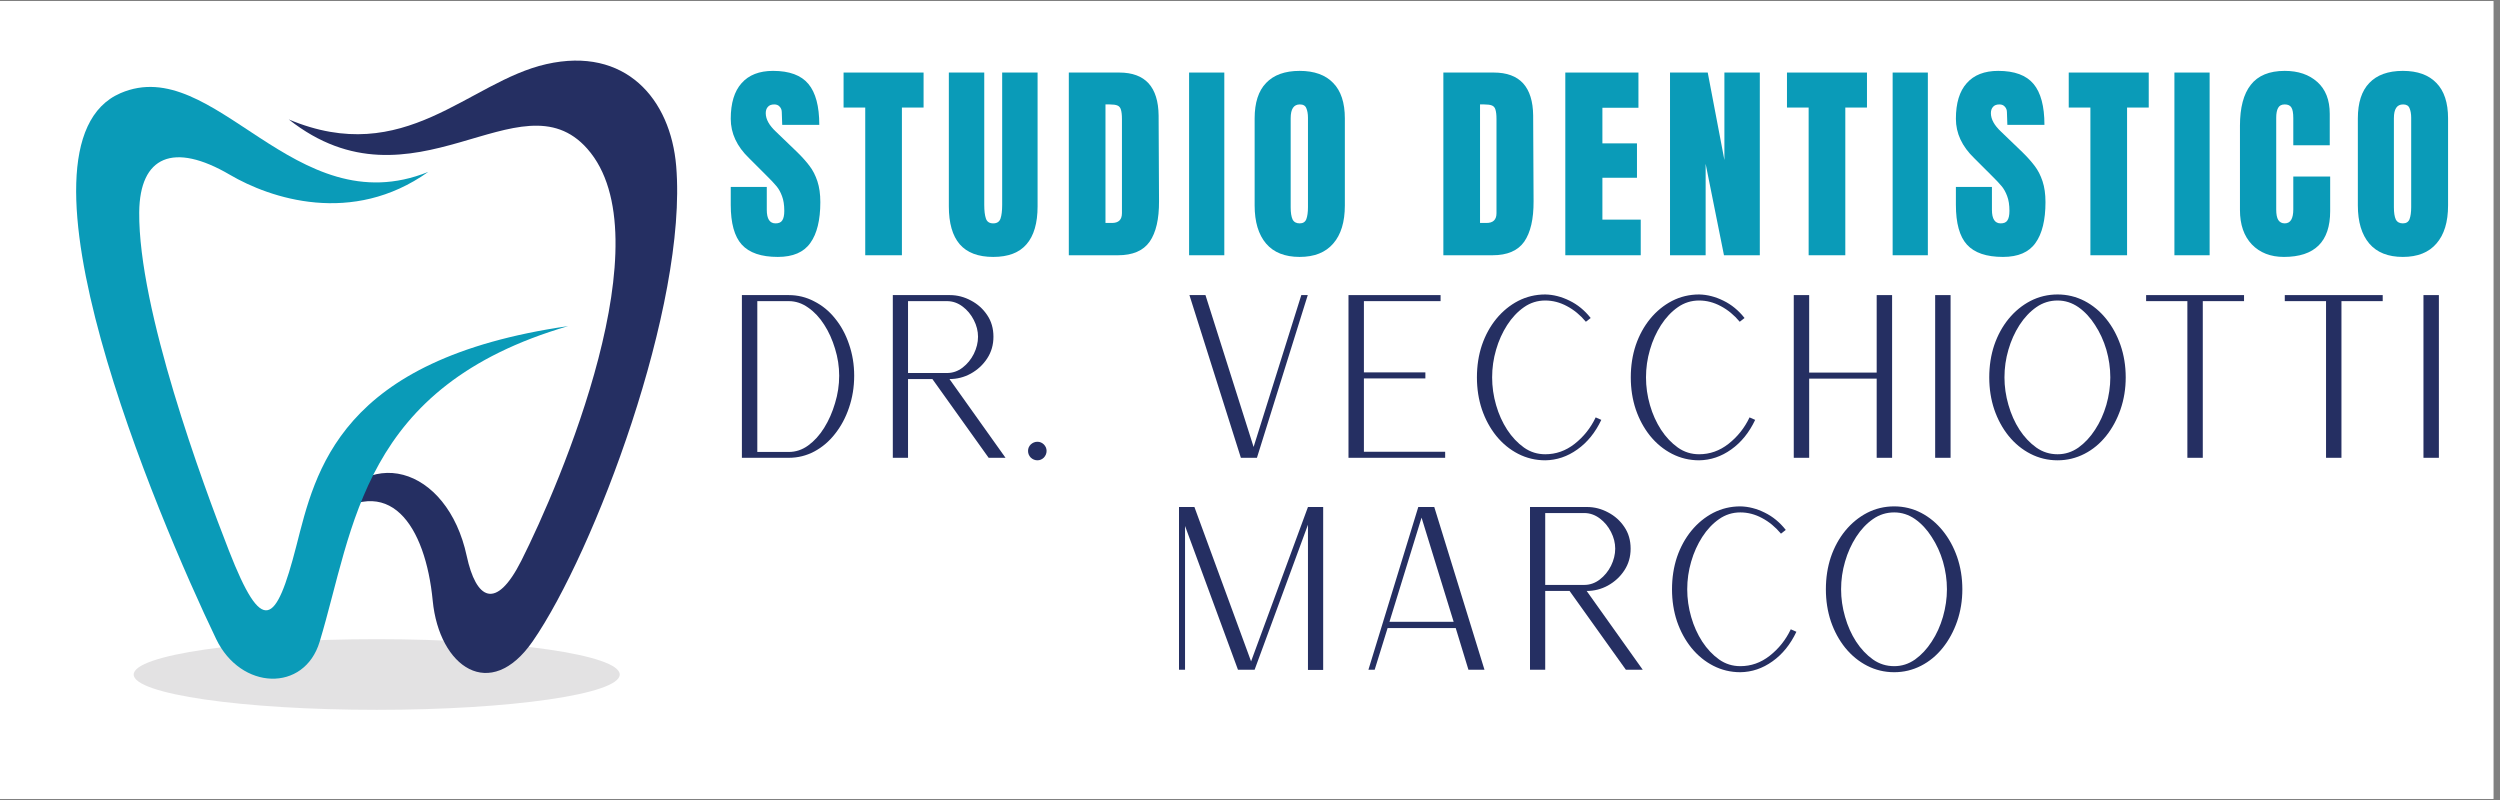 <svg xmlns="http://www.w3.org/2000/svg" xmlns:xlink="http://www.w3.org/1999/xlink" width="250" zoomAndPan="magnify" viewBox="0 0 187.5 60" height="80" preserveAspectRatio="xMidYMid meet" version="1.0"><rect x="0" y="0" width="187.5" height="60" fill="#808080" stroke="none"/><defs><g/><clipPath id="091e4a5317"><path d="M 0 0.078 L 187 0.078 L 187 59.918 L 0 59.918 Z M 0 0.078 " clip-rule="nonzero"/></clipPath><clipPath id="452b0a2792"><path d="M 5 4 L 51 4 L 51 53.582 L 5 53.582 Z M 5 4 " clip-rule="nonzero"/></clipPath><clipPath id="c083291503"><path d="M 5 43 L 42 43 L 42 49.457 L 5 49.457 Z M 5 43 " clip-rule="nonzero"/></clipPath><clipPath id="ef2423b719"><path d="M 16 0.387 L 45.984 0.387 L 45.984 47 L 16 47 Z M 16 0.387 " clip-rule="nonzero"/></clipPath><clipPath id="cf2e697e2a"><path d="M 0.504 2 L 38 2 L 38 47 L 0.504 47 Z M 0.504 2 " clip-rule="nonzero"/></clipPath><clipPath id="8e6f45385e"><rect x="0" width="46" y="0" height="50"/></clipPath><clipPath id="ef0ee831a8"><path d="M 0.336 4 L 8 4 L 8 19 L 0.336 19 Z M 0.336 4 " clip-rule="nonzero"/></clipPath><clipPath id="e10fa5e5aa"><rect x="0" width="132" y="0" height="24"/></clipPath><clipPath id="dc91644713"><rect x="0" width="133" y="0" height="21"/></clipPath><clipPath id="ff46e30715"><rect x="0" width="64" y="0" height="22"/></clipPath></defs><g clip-path="url(#091e4a5317)"><path fill="#ffffff" d="M 0 0.078 L 187 0.078 L 187 59.922 L 0 59.922 Z M 0 0.078 " fill-opacity="1" fill-rule="nonzero"/><path fill="#ffffff" d="M 0 0.078 L 187 0.078 L 187 59.922 L 0 59.922 Z M 0 0.078 " fill-opacity="1" fill-rule="nonzero"/></g><g clip-path="url(#452b0a2792)"><g transform="matrix(1, 0, 0, 1, 5, 4)"><g clip-path="url(#8e6f45385e)"><g clip-path="url(#c083291503)"><path fill="#e3e2e3" d="M 23.254 43.938 C 13.188 43.938 5.027 45.125 5.027 46.59 C 5.027 48.055 13.188 49.238 23.254 49.238 C 33.316 49.238 41.48 48.055 41.48 46.59 C 41.48 45.125 33.316 43.938 23.254 43.938 Z M 23.254 43.938 " fill-opacity="1" fill-rule="evenodd"/></g><g clip-path="url(#ef2423b719)"><path fill="#252f62" d="M 16.656 4.957 C 25.375 8.625 30.113 2.137 35.977 0.809 C 41.906 -0.531 45.297 3.418 45.715 8.465 C 46.578 18.875 39.555 37.434 34.961 44.086 C 31.77 48.703 27.938 46.039 27.453 41.047 C 26.914 35.477 24.219 31.188 19.27 35.094 C 22.332 29.07 28.559 30.969 30.004 37.699 C 30.703 40.941 32.184 41.848 34.098 38.055 C 37.043 32.211 44.918 13.781 39.043 7.152 C 34 1.457 26.004 12.328 16.656 4.957 Z M 16.656 4.957 " fill-opacity="1" fill-rule="evenodd"/></g><g clip-path="url(#cf2e697e2a)"><path fill="#0a9bb8" d="M 27.121 8.891 C 17.066 12.949 11.094 -0.062 4.035 2.988 C -5 6.895 6.766 34.664 11.211 43.926 C 13.062 47.777 17.82 47.938 18.973 44.133 C 21.574 35.543 22.074 24.996 37.613 20.457 C 20.418 22.941 18.668 31.328 17.227 36.941 C 15.688 42.938 14.668 43.684 12.176 37.316 C 10.18 32.215 5.379 19.188 5.441 11.922 C 5.48 7.715 8.004 6.625 12.25 9.113 C 15.254 10.875 21.41 12.957 27.121 8.891 Z M 27.121 8.891 " fill-opacity="1" fill-rule="evenodd"/></g></g></g></g><g transform="matrix(1, 0, 0, 1, 54, 1)"><g clip-path="url(#e10fa5e5aa)"><g clip-path="url(#ef0ee831a8)"><g fill="#0a9bb8" fill-opacity="1"><g transform="translate(0.478, 18.144)"><g><path d="M 3.859 0.125 C 2.617 0.125 1.719 -0.18 1.156 -0.797 C 0.602 -1.41 0.328 -2.406 0.328 -3.781 L 0.328 -5.125 L 3.031 -5.125 L 3.031 -3.406 C 3.031 -2.727 3.25 -2.391 3.688 -2.391 C 3.926 -2.391 4.094 -2.461 4.188 -2.609 C 4.289 -2.754 4.344 -2.992 4.344 -3.328 C 4.344 -3.773 4.285 -4.145 4.172 -4.438 C 4.066 -4.727 3.93 -4.973 3.766 -5.172 C 3.609 -5.367 3.316 -5.676 2.891 -6.094 L 1.703 -7.281 C 0.785 -8.164 0.328 -9.148 0.328 -10.234 C 0.328 -11.41 0.598 -12.301 1.141 -12.906 C 1.68 -13.52 2.469 -13.828 3.5 -13.828 C 4.727 -13.828 5.613 -13.5 6.156 -12.844 C 6.695 -12.195 6.969 -11.176 6.969 -9.781 L 4.188 -9.781 L 4.156 -10.719 C 4.156 -10.895 4.102 -11.035 4 -11.141 C 3.906 -11.254 3.77 -11.312 3.594 -11.312 C 3.375 -11.312 3.211 -11.25 3.109 -11.125 C 3.004 -11.008 2.953 -10.852 2.953 -10.656 C 2.953 -10.207 3.207 -9.742 3.719 -9.266 L 5.312 -7.734 C 5.688 -7.367 5.992 -7.023 6.234 -6.703 C 6.484 -6.379 6.68 -5.992 6.828 -5.547 C 6.973 -5.109 7.047 -4.586 7.047 -3.984 C 7.047 -2.641 6.797 -1.617 6.297 -0.922 C 5.805 -0.223 4.992 0.125 3.859 0.125 Z M 3.859 0.125 "/></g></g></g></g><g fill="#0a9bb8" fill-opacity="1"><g transform="translate(9.112, 18.144)"><g><path d="M 1.781 0 L 1.781 -11.078 L 0.156 -11.078 L 0.156 -13.703 L 6.156 -13.703 L 6.156 -11.078 L 4.531 -11.078 L 4.531 0 Z M 1.781 0 "/></g></g></g><g fill="#0a9bb8" fill-opacity="1"><g transform="translate(16.71, 18.144)"><g><path d="M 3.781 0.125 C 2.656 0.125 1.816 -0.191 1.266 -0.828 C 0.723 -1.461 0.453 -2.41 0.453 -3.672 L 0.453 -13.703 L 3.109 -13.703 L 3.109 -3.781 C 3.109 -3.344 3.148 -3 3.234 -2.75 C 3.316 -2.508 3.5 -2.391 3.781 -2.391 C 4.062 -2.391 4.242 -2.508 4.328 -2.75 C 4.41 -2.988 4.453 -3.332 4.453 -3.781 L 4.453 -13.703 L 7.109 -13.703 L 7.109 -3.672 C 7.109 -2.41 6.832 -1.461 6.281 -0.828 C 5.738 -0.191 4.906 0.125 3.781 0.125 Z M 3.781 0.125 "/></g></g></g><g fill="#0a9bb8" fill-opacity="1"><g transform="translate(25.552, 18.144)"><g><path d="M 0.609 -13.703 L 4.391 -13.703 C 5.367 -13.703 6.102 -13.43 6.594 -12.891 C 7.082 -12.348 7.332 -11.547 7.344 -10.484 L 7.375 -4.062 C 7.383 -2.719 7.148 -1.703 6.672 -1.016 C 6.191 -0.336 5.398 0 4.297 0 L 0.609 0 Z M 3.844 -2.422 C 4.344 -2.422 4.594 -2.664 4.594 -3.156 L 4.594 -10.219 C 4.594 -10.531 4.566 -10.766 4.516 -10.922 C 4.473 -11.078 4.383 -11.18 4.25 -11.234 C 4.125 -11.285 3.93 -11.312 3.672 -11.312 L 3.359 -11.312 L 3.359 -2.422 Z M 3.844 -2.422 "/></g></g></g><g fill="#0a9bb8" fill-opacity="1"><g transform="translate(34.698, 18.144)"><g><path d="M 0.484 0 L 0.484 -13.703 L 3.125 -13.703 L 3.125 0 Z M 0.484 0 "/></g></g></g><g fill="#0a9bb8" fill-opacity="1"><g transform="translate(39.598, 18.144)"><g><path d="M 3.875 0.125 C 2.77 0.125 1.93 -0.207 1.359 -0.875 C 0.785 -1.551 0.5 -2.504 0.5 -3.734 L 0.5 -10.266 C 0.5 -11.441 0.785 -12.328 1.359 -12.922 C 1.93 -13.523 2.77 -13.828 3.875 -13.828 C 4.977 -13.828 5.816 -13.523 6.391 -12.922 C 6.973 -12.328 7.266 -11.441 7.266 -10.266 L 7.266 -3.734 C 7.266 -2.492 6.973 -1.539 6.391 -0.875 C 5.816 -0.207 4.977 0.125 3.875 0.125 Z M 3.875 -2.391 C 4.125 -2.391 4.289 -2.492 4.375 -2.703 C 4.457 -2.922 4.5 -3.223 4.5 -3.609 L 4.5 -10.312 C 4.5 -10.602 4.457 -10.844 4.375 -11.031 C 4.301 -11.219 4.141 -11.312 3.891 -11.312 C 3.43 -11.312 3.203 -10.969 3.203 -10.281 L 3.203 -3.594 C 3.203 -3.195 3.25 -2.895 3.344 -2.688 C 3.445 -2.488 3.625 -2.391 3.875 -2.391 Z M 3.875 -2.391 "/></g></g></g><g fill="#0a9bb8" fill-opacity="1"><g transform="translate(48.631, 18.144)"><g/></g></g><g fill="#0a9bb8" fill-opacity="1"><g transform="translate(53.643, 18.144)"><g><path d="M 0.609 -13.703 L 4.391 -13.703 C 5.367 -13.703 6.102 -13.43 6.594 -12.891 C 7.082 -12.348 7.332 -11.547 7.344 -10.484 L 7.375 -4.062 C 7.383 -2.719 7.148 -1.703 6.672 -1.016 C 6.191 -0.336 5.398 0 4.297 0 L 0.609 0 Z M 3.844 -2.422 C 4.344 -2.422 4.594 -2.664 4.594 -3.156 L 4.594 -10.219 C 4.594 -10.531 4.566 -10.766 4.516 -10.922 C 4.473 -11.078 4.383 -11.18 4.25 -11.234 C 4.125 -11.285 3.93 -11.312 3.672 -11.312 L 3.359 -11.312 L 3.359 -2.422 Z M 3.844 -2.422 "/></g></g></g><g fill="#0a9bb8" fill-opacity="1"><g transform="translate(62.789, 18.144)"><g><path d="M 0.609 0 L 0.609 -13.703 L 6.094 -13.703 L 6.094 -11.062 L 3.391 -11.062 L 3.391 -8.391 L 5.984 -8.391 L 5.984 -5.812 L 3.391 -5.812 L 3.391 -2.672 L 6.266 -2.672 L 6.266 0 Z M 0.609 0 "/></g></g></g><g fill="#0a9bb8" fill-opacity="1"><g transform="translate(70.642, 18.144)"><g><path d="M 0.609 0 L 0.609 -13.703 L 3.438 -13.703 L 4.688 -7.141 L 4.688 -13.703 L 7.344 -13.703 L 7.344 0 L 4.656 0 L 3.281 -6.859 L 3.281 0 Z M 0.609 0 "/></g></g></g><g fill="#0a9bb8" fill-opacity="1"><g transform="translate(79.867, 18.144)"><g><path d="M 1.781 0 L 1.781 -11.078 L 0.156 -11.078 L 0.156 -13.703 L 6.156 -13.703 L 6.156 -11.078 L 4.531 -11.078 L 4.531 0 Z M 1.781 0 "/></g></g></g><g fill="#0a9bb8" fill-opacity="1"><g transform="translate(87.464, 18.144)"><g><path d="M 0.484 0 L 0.484 -13.703 L 3.125 -13.703 L 3.125 0 Z M 0.484 0 "/></g></g></g><g fill="#0a9bb8" fill-opacity="1"><g transform="translate(92.364, 18.144)"><g><path d="M 3.859 0.125 C 2.617 0.125 1.719 -0.18 1.156 -0.797 C 0.602 -1.41 0.328 -2.406 0.328 -3.781 L 0.328 -5.125 L 3.031 -5.125 L 3.031 -3.406 C 3.031 -2.727 3.25 -2.391 3.688 -2.391 C 3.926 -2.391 4.094 -2.461 4.188 -2.609 C 4.289 -2.754 4.344 -2.992 4.344 -3.328 C 4.344 -3.773 4.285 -4.145 4.172 -4.438 C 4.066 -4.727 3.93 -4.973 3.766 -5.172 C 3.609 -5.367 3.316 -5.676 2.891 -6.094 L 1.703 -7.281 C 0.785 -8.164 0.328 -9.148 0.328 -10.234 C 0.328 -11.41 0.598 -12.301 1.141 -12.906 C 1.68 -13.52 2.469 -13.828 3.5 -13.828 C 4.727 -13.828 5.613 -13.5 6.156 -12.844 C 6.695 -12.195 6.969 -11.176 6.969 -9.781 L 4.188 -9.781 L 4.156 -10.719 C 4.156 -10.895 4.102 -11.035 4 -11.141 C 3.906 -11.254 3.77 -11.312 3.594 -11.312 C 3.375 -11.312 3.211 -11.25 3.109 -11.125 C 3.004 -11.008 2.953 -10.852 2.953 -10.656 C 2.953 -10.207 3.207 -9.742 3.719 -9.266 L 5.312 -7.734 C 5.688 -7.367 5.992 -7.023 6.234 -6.703 C 6.484 -6.379 6.68 -5.992 6.828 -5.547 C 6.973 -5.109 7.047 -4.586 7.047 -3.984 C 7.047 -2.641 6.797 -1.617 6.297 -0.922 C 5.805 -0.223 4.992 0.125 3.859 0.125 Z M 3.859 0.125 "/></g></g></g><g fill="#0a9bb8" fill-opacity="1"><g transform="translate(100.999, 18.144)"><g><path d="M 1.781 0 L 1.781 -11.078 L 0.156 -11.078 L 0.156 -13.703 L 6.156 -13.703 L 6.156 -11.078 L 4.531 -11.078 L 4.531 0 Z M 1.781 0 "/></g></g></g><g fill="#0a9bb8" fill-opacity="1"><g transform="translate(108.597, 18.144)"><g><path d="M 0.484 0 L 0.484 -13.703 L 3.125 -13.703 L 3.125 0 Z M 0.484 0 "/></g></g></g><g fill="#0a9bb8" fill-opacity="1"><g transform="translate(113.497, 18.144)"><g><path d="M 3.797 0.125 C 2.797 0.125 1.992 -0.188 1.391 -0.812 C 0.797 -1.438 0.5 -2.297 0.5 -3.391 L 0.5 -9.719 C 0.5 -11.07 0.77 -12.094 1.312 -12.781 C 1.852 -13.477 2.703 -13.828 3.859 -13.828 C 4.867 -13.828 5.68 -13.551 6.297 -13 C 6.922 -12.445 7.234 -11.648 7.234 -10.609 L 7.234 -8.25 L 4.5 -8.25 L 4.5 -10.281 C 4.5 -10.664 4.453 -10.93 4.359 -11.078 C 4.266 -11.234 4.098 -11.312 3.859 -11.312 C 3.617 -11.312 3.453 -11.223 3.359 -11.047 C 3.266 -10.879 3.219 -10.633 3.219 -10.312 L 3.219 -3.438 C 3.219 -3.07 3.27 -2.805 3.375 -2.641 C 3.488 -2.473 3.648 -2.391 3.859 -2.391 C 4.285 -2.391 4.5 -2.738 4.5 -3.438 L 4.5 -5.906 L 7.266 -5.906 L 7.266 -3.312 C 7.266 -1.02 6.109 0.125 3.797 0.125 Z M 3.797 0.125 "/></g></g></g><g fill="#0a9bb8" fill-opacity="1"><g transform="translate(122.339, 18.144)"><g><path d="M 3.875 0.125 C 2.77 0.125 1.93 -0.207 1.359 -0.875 C 0.785 -1.551 0.5 -2.504 0.5 -3.734 L 0.5 -10.266 C 0.5 -11.441 0.785 -12.328 1.359 -12.922 C 1.93 -13.523 2.77 -13.828 3.875 -13.828 C 4.977 -13.828 5.816 -13.523 6.391 -12.922 C 6.973 -12.328 7.266 -11.441 7.266 -10.266 L 7.266 -3.734 C 7.266 -2.492 6.973 -1.539 6.391 -0.875 C 5.816 -0.207 4.977 0.125 3.875 0.125 Z M 3.875 -2.391 C 4.125 -2.391 4.289 -2.492 4.375 -2.703 C 4.457 -2.922 4.5 -3.223 4.5 -3.609 L 4.5 -10.312 C 4.5 -10.602 4.457 -10.844 4.375 -11.031 C 4.301 -11.219 4.141 -11.312 3.891 -11.312 C 3.43 -11.312 3.203 -10.969 3.203 -10.281 L 3.203 -3.594 C 3.203 -3.195 3.25 -2.895 3.344 -2.688 C 3.445 -2.488 3.625 -2.391 3.875 -2.391 Z M 3.875 -2.391 "/></g></g></g></g></g><g transform="matrix(1, 0, 0, 1, 53, 18)"><g clip-path="url(#dc91644713)"><g fill="#252f62" fill-opacity="1"><g transform="translate(0.939, 16.335)"><g><path d="M 1.703 0 L 1.703 -12.203 L 5.219 -12.203 C 5.895 -12.203 6.531 -12.047 7.125 -11.734 C 7.727 -11.43 8.25 -11.004 8.688 -10.453 C 9.133 -9.91 9.484 -9.27 9.734 -8.531 C 9.992 -7.789 10.125 -7 10.125 -6.156 C 10.125 -5.301 9.992 -4.5 9.734 -3.75 C 9.484 -3.008 9.133 -2.359 8.688 -1.797 C 8.25 -1.234 7.727 -0.789 7.125 -0.469 C 6.531 -0.156 5.895 0 5.219 0 Z M 2.859 -0.438 L 5.219 -0.438 C 5.738 -0.438 6.223 -0.598 6.672 -0.922 C 7.129 -1.254 7.531 -1.695 7.875 -2.25 C 8.219 -2.801 8.488 -3.414 8.688 -4.094 C 8.895 -4.77 9 -5.457 9 -6.156 C 9 -6.844 8.895 -7.52 8.688 -8.188 C 8.488 -8.852 8.219 -9.453 7.875 -9.984 C 7.531 -10.523 7.129 -10.953 6.672 -11.266 C 6.223 -11.586 5.738 -11.75 5.219 -11.75 L 2.859 -11.75 Z M 2.859 -0.438 "/></g></g></g><g fill="#252f62" fill-opacity="1"><g transform="translate(12.258, 16.335)"><g><path d="M 1.703 0 L 1.703 -12.203 L 5.984 -12.203 C 6.535 -12.203 7.062 -12.066 7.562 -11.797 C 8.062 -11.535 8.469 -11.172 8.781 -10.703 C 9.094 -10.242 9.25 -9.703 9.25 -9.078 C 9.25 -8.473 9.094 -7.93 8.781 -7.453 C 8.469 -6.973 8.055 -6.594 7.547 -6.312 C 7.047 -6.039 6.516 -5.906 5.953 -5.906 L 10.156 0 L 8.891 0 L 4.672 -5.906 L 2.844 -5.906 L 2.844 0 Z M 2.844 -6.359 L 5.766 -6.359 C 6.191 -6.359 6.582 -6.492 6.938 -6.766 C 7.289 -7.035 7.57 -7.379 7.781 -7.797 C 7.988 -8.223 8.094 -8.648 8.094 -9.078 C 8.094 -9.504 7.988 -9.922 7.781 -10.328 C 7.57 -10.742 7.289 -11.082 6.938 -11.344 C 6.582 -11.613 6.191 -11.75 5.766 -11.75 L 2.844 -11.75 Z M 2.844 -6.359 "/></g></g></g><g fill="#252f62" fill-opacity="1"><g transform="translate(24.103, 16.335)"><g><path d="M 0.703 0.188 C 0.516 0.188 0.348 0.117 0.203 -0.016 C 0.066 -0.16 0 -0.328 0 -0.516 C 0 -0.703 0.066 -0.863 0.203 -1 C 0.348 -1.133 0.516 -1.203 0.703 -1.203 C 0.891 -1.203 1.051 -1.133 1.188 -1 C 1.32 -0.863 1.391 -0.703 1.391 -0.516 C 1.391 -0.328 1.32 -0.16 1.188 -0.016 C 1.051 0.117 0.891 0.188 0.703 0.188 Z M 0.703 0.188 "/></g></g></g><g fill="#252f62" fill-opacity="1"><g transform="translate(25.497, 16.335)"><g/></g></g><g fill="#252f62" fill-opacity="1"><g transform="translate(34.504, 16.335)"><g><path d="M 5.562 0 L 1.703 -12.203 L 2.906 -12.203 L 6.516 -0.812 L 10.094 -12.203 L 10.578 -12.203 L 6.766 0 Z M 5.562 0 "/></g></g></g><g fill="#252f62" fill-opacity="1"><g transform="translate(46.434, 16.335)"><g><path d="M 1.703 0 L 1.703 -12.203 L 8.609 -12.203 L 8.609 -11.75 L 2.859 -11.75 L 2.859 -6.406 L 7.469 -6.406 L 7.469 -5.953 L 2.859 -5.953 L 2.859 -0.453 L 8.953 -0.453 L 8.953 0 Z M 1.703 0 "/></g></g></g><g fill="#252f62" fill-opacity="1"><g transform="translate(56.41, 16.335)"><g><path d="M 6.484 0.188 C 5.754 0.188 5.078 0.023 4.453 -0.297 C 3.828 -0.617 3.281 -1.066 2.812 -1.641 C 2.352 -2.211 1.992 -2.875 1.734 -3.625 C 1.484 -4.375 1.359 -5.176 1.359 -6.031 C 1.359 -6.895 1.484 -7.703 1.734 -8.453 C 1.992 -9.203 2.352 -9.859 2.812 -10.422 C 3.281 -10.992 3.828 -11.441 4.453 -11.766 C 5.078 -12.086 5.754 -12.25 6.484 -12.25 C 7.098 -12.238 7.707 -12.082 8.312 -11.781 C 8.914 -11.488 9.441 -11.055 9.891 -10.484 L 9.531 -10.203 C 9.113 -10.703 8.641 -11.094 8.109 -11.375 C 7.586 -11.656 7.047 -11.797 6.484 -11.797 C 5.898 -11.797 5.367 -11.629 4.891 -11.297 C 4.41 -10.961 3.988 -10.516 3.625 -9.953 C 3.27 -9.398 2.992 -8.785 2.797 -8.109 C 2.598 -7.43 2.5 -6.738 2.5 -6.031 C 2.5 -5.332 2.598 -4.641 2.797 -3.953 C 2.992 -3.273 3.27 -2.66 3.625 -2.109 C 3.988 -1.555 4.41 -1.109 4.891 -0.766 C 5.367 -0.43 5.898 -0.266 6.484 -0.266 C 7.285 -0.266 8.02 -0.523 8.688 -1.047 C 9.363 -1.578 9.891 -2.238 10.266 -3.031 L 10.688 -2.844 C 10.238 -1.895 9.641 -1.156 8.891 -0.625 C 8.148 -0.094 7.348 0.176 6.484 0.188 Z M 6.484 0.188 "/></g></g></g><g fill="#252f62" fill-opacity="1"><g transform="translate(67.95, 16.335)"><g><path d="M 6.484 0.188 C 5.754 0.188 5.078 0.023 4.453 -0.297 C 3.828 -0.617 3.281 -1.066 2.812 -1.641 C 2.352 -2.211 1.992 -2.875 1.734 -3.625 C 1.484 -4.375 1.359 -5.176 1.359 -6.031 C 1.359 -6.895 1.484 -7.703 1.734 -8.453 C 1.992 -9.203 2.352 -9.859 2.812 -10.422 C 3.281 -10.992 3.828 -11.441 4.453 -11.766 C 5.078 -12.086 5.754 -12.25 6.484 -12.25 C 7.098 -12.238 7.707 -12.082 8.312 -11.781 C 8.914 -11.488 9.441 -11.055 9.891 -10.484 L 9.531 -10.203 C 9.113 -10.703 8.641 -11.094 8.109 -11.375 C 7.586 -11.656 7.047 -11.797 6.484 -11.797 C 5.898 -11.797 5.367 -11.629 4.891 -11.297 C 4.41 -10.961 3.988 -10.516 3.625 -9.953 C 3.27 -9.398 2.992 -8.785 2.797 -8.109 C 2.598 -7.43 2.5 -6.738 2.5 -6.031 C 2.5 -5.332 2.598 -4.641 2.797 -3.953 C 2.992 -3.273 3.27 -2.66 3.625 -2.109 C 3.988 -1.555 4.41 -1.109 4.891 -0.766 C 5.367 -0.43 5.898 -0.266 6.484 -0.266 C 7.285 -0.266 8.02 -0.523 8.688 -1.047 C 9.363 -1.578 9.891 -2.238 10.266 -3.031 L 10.688 -2.844 C 10.238 -1.895 9.641 -1.156 8.891 -0.625 C 8.148 -0.094 7.348 0.176 6.484 0.188 Z M 6.484 0.188 "/></g></g></g><g fill="#252f62" fill-opacity="1"><g transform="translate(79.829, 16.335)"><g><path d="M 1.703 0 L 1.703 -12.203 L 2.859 -12.203 L 2.859 -6.391 L 7.922 -6.391 L 7.922 -12.203 L 9.078 -12.203 L 9.078 0 L 7.922 0 L 7.922 -5.938 L 2.859 -5.938 L 2.859 0 Z M 1.703 0 "/></g></g></g><g fill="#252f62" fill-opacity="1"><g transform="translate(90.434, 16.335)"><g><path d="M 1.703 0 L 1.703 -12.203 L 2.859 -12.203 L 2.859 0 Z M 1.703 0 "/></g></g></g><g fill="#252f62" fill-opacity="1"><g transform="translate(94.835, 16.335)"><g><path d="M 6.484 0.188 C 5.754 0.188 5.078 0.023 4.453 -0.297 C 3.828 -0.617 3.281 -1.066 2.812 -1.641 C 2.352 -2.211 1.992 -2.875 1.734 -3.625 C 1.484 -4.375 1.359 -5.176 1.359 -6.031 C 1.359 -6.895 1.484 -7.703 1.734 -8.453 C 1.992 -9.203 2.352 -9.859 2.812 -10.422 C 3.281 -10.992 3.828 -11.441 4.453 -11.766 C 5.078 -12.086 5.754 -12.25 6.484 -12.25 C 7.203 -12.25 7.875 -12.086 8.5 -11.766 C 9.125 -11.441 9.664 -10.992 10.125 -10.422 C 10.582 -9.859 10.941 -9.203 11.203 -8.453 C 11.461 -7.703 11.594 -6.895 11.594 -6.031 C 11.594 -5.176 11.461 -4.375 11.203 -3.625 C 10.941 -2.875 10.582 -2.211 10.125 -1.641 C 9.664 -1.066 9.125 -0.617 8.5 -0.297 C 7.875 0.023 7.203 0.188 6.484 0.188 Z M 6.484 -0.266 C 7.047 -0.266 7.566 -0.43 8.047 -0.766 C 8.523 -1.109 8.941 -1.555 9.297 -2.109 C 9.66 -2.66 9.941 -3.281 10.141 -3.969 C 10.336 -4.656 10.438 -5.344 10.438 -6.031 C 10.438 -6.738 10.336 -7.43 10.141 -8.109 C 9.941 -8.785 9.66 -9.398 9.297 -9.953 C 8.941 -10.516 8.523 -10.961 8.047 -11.297 C 7.566 -11.629 7.047 -11.797 6.484 -11.797 C 5.898 -11.797 5.367 -11.629 4.891 -11.297 C 4.41 -10.961 3.988 -10.516 3.625 -9.953 C 3.27 -9.398 2.992 -8.785 2.797 -8.109 C 2.598 -7.43 2.5 -6.738 2.5 -6.031 C 2.5 -5.344 2.598 -4.656 2.797 -3.969 C 2.992 -3.281 3.27 -2.66 3.625 -2.109 C 3.988 -1.555 4.41 -1.109 4.891 -0.766 C 5.367 -0.43 5.898 -0.266 6.484 -0.266 Z M 6.484 -0.266 "/></g></g></g><g fill="#252f62" fill-opacity="1"><g transform="translate(106.256, 16.335)"><g><path d="M 4.797 0 L 4.797 -11.75 L 1.703 -11.75 L 1.703 -12.203 L 9.047 -12.203 L 9.047 -11.75 L 5.953 -11.75 L 5.953 0 Z M 4.797 0 "/></g></g></g><g fill="#252f62" fill-opacity="1"><g transform="translate(116.656, 16.335)"><g><path d="M 4.797 0 L 4.797 -11.75 L 1.703 -11.75 L 1.703 -12.203 L 9.047 -12.203 L 9.047 -11.75 L 5.953 -11.75 L 5.953 0 Z M 4.797 0 "/></g></g></g><g fill="#252f62" fill-opacity="1"><g transform="translate(127.057, 16.335)"><g><path d="M 1.703 0 L 1.703 -12.203 L 2.859 -12.203 L 2.859 0 Z M 1.703 0 "/></g></g></g></g></g><g transform="matrix(1, 0, 0, 1, 85, 33)"><g clip-path="url(#ff46e30715)"><g fill="#252f62" fill-opacity="1"><g transform="translate(1.722, 17.228)"><g><path d="M 1.703 -12.203 L 2.859 -12.203 L 7.109 -0.625 L 11.375 -12.203 L 12.516 -12.203 L 12.516 0.016 L 11.375 0.016 L 11.375 -10.875 L 7.375 0 L 6.125 0 L 2.156 -10.781 L 2.156 0 L 1.703 0 Z M 1.703 -12.203 "/></g></g></g><g fill="#252f62" fill-opacity="1"><g transform="translate(15.929, 17.228)"><g><path d="M 1.703 0 L 5.438 -12.188 L 5.438 -12.203 L 6.641 -12.203 L 10.406 0 L 9.203 0 L 8.25 -3.125 L 3.141 -3.125 L 2.172 0 Z M 3.281 -3.594 L 8.094 -3.594 L 5.688 -11.406 Z M 3.281 -3.594 "/></g></g></g><g fill="#252f62" fill-opacity="1"><g transform="translate(28.047, 17.228)"><g><path d="M 1.703 0 L 1.703 -12.203 L 5.984 -12.203 C 6.535 -12.203 7.062 -12.066 7.562 -11.797 C 8.062 -11.535 8.469 -11.172 8.781 -10.703 C 9.094 -10.242 9.25 -9.703 9.25 -9.078 C 9.25 -8.473 9.094 -7.93 8.781 -7.453 C 8.469 -6.973 8.055 -6.594 7.547 -6.312 C 7.047 -6.039 6.516 -5.906 5.953 -5.906 L 10.156 0 L 8.891 0 L 4.672 -5.906 L 2.844 -5.906 L 2.844 0 Z M 2.844 -6.359 L 5.766 -6.359 C 6.191 -6.359 6.582 -6.492 6.938 -6.766 C 7.289 -7.035 7.57 -7.379 7.781 -7.797 C 7.988 -8.223 8.094 -8.648 8.094 -9.078 C 8.094 -9.504 7.988 -9.922 7.781 -10.328 C 7.57 -10.742 7.289 -11.082 6.938 -11.344 C 6.582 -11.613 6.191 -11.75 5.766 -11.75 L 2.844 -11.75 Z M 2.844 -6.359 "/></g></g></g><g fill="#252f62" fill-opacity="1"><g transform="translate(39.042, 17.228)"><g><path d="M 6.484 0.188 C 5.754 0.188 5.078 0.023 4.453 -0.297 C 3.828 -0.617 3.281 -1.066 2.812 -1.641 C 2.352 -2.211 1.992 -2.875 1.734 -3.625 C 1.484 -4.375 1.359 -5.176 1.359 -6.031 C 1.359 -6.895 1.484 -7.703 1.734 -8.453 C 1.992 -9.203 2.352 -9.859 2.812 -10.422 C 3.281 -10.992 3.828 -11.441 4.453 -11.766 C 5.078 -12.086 5.754 -12.25 6.484 -12.25 C 7.098 -12.238 7.707 -12.082 8.312 -11.781 C 8.914 -11.488 9.441 -11.055 9.891 -10.484 L 9.531 -10.203 C 9.113 -10.703 8.641 -11.094 8.109 -11.375 C 7.586 -11.656 7.047 -11.797 6.484 -11.797 C 5.898 -11.797 5.367 -11.629 4.891 -11.297 C 4.41 -10.961 3.988 -10.516 3.625 -9.953 C 3.27 -9.398 2.992 -8.785 2.797 -8.109 C 2.598 -7.43 2.5 -6.738 2.5 -6.031 C 2.5 -5.332 2.598 -4.641 2.797 -3.953 C 2.992 -3.273 3.27 -2.66 3.625 -2.109 C 3.988 -1.555 4.41 -1.109 4.891 -0.766 C 5.367 -0.43 5.898 -0.266 6.484 -0.266 C 7.285 -0.266 8.02 -0.523 8.688 -1.047 C 9.363 -1.578 9.891 -2.238 10.266 -3.031 L 10.688 -2.844 C 10.238 -1.895 9.641 -1.156 8.891 -0.625 C 8.148 -0.094 7.348 0.176 6.484 0.188 Z M 6.484 0.188 "/></g></g></g><g fill="#252f62" fill-opacity="1"><g transform="translate(50.582, 17.228)"><g><path d="M 6.484 0.188 C 5.754 0.188 5.078 0.023 4.453 -0.297 C 3.828 -0.617 3.281 -1.066 2.812 -1.641 C 2.352 -2.211 1.992 -2.875 1.734 -3.625 C 1.484 -4.375 1.359 -5.176 1.359 -6.031 C 1.359 -6.895 1.484 -7.703 1.734 -8.453 C 1.992 -9.203 2.352 -9.859 2.812 -10.422 C 3.281 -10.992 3.828 -11.441 4.453 -11.766 C 5.078 -12.086 5.754 -12.25 6.484 -12.25 C 7.203 -12.25 7.875 -12.086 8.5 -11.766 C 9.125 -11.441 9.664 -10.992 10.125 -10.422 C 10.582 -9.859 10.941 -9.203 11.203 -8.453 C 11.461 -7.703 11.594 -6.895 11.594 -6.031 C 11.594 -5.176 11.461 -4.375 11.203 -3.625 C 10.941 -2.875 10.582 -2.211 10.125 -1.641 C 9.664 -1.066 9.125 -0.617 8.5 -0.297 C 7.875 0.023 7.203 0.188 6.484 0.188 Z M 6.484 -0.266 C 7.047 -0.266 7.566 -0.43 8.047 -0.766 C 8.523 -1.109 8.941 -1.555 9.297 -2.109 C 9.66 -2.66 9.941 -3.281 10.141 -3.969 C 10.336 -4.656 10.438 -5.344 10.438 -6.031 C 10.438 -6.738 10.336 -7.43 10.141 -8.109 C 9.941 -8.785 9.66 -9.398 9.297 -9.953 C 8.941 -10.516 8.523 -10.961 8.047 -11.297 C 7.566 -11.629 7.047 -11.797 6.484 -11.797 C 5.898 -11.797 5.367 -11.629 4.891 -11.297 C 4.41 -10.961 3.988 -10.516 3.625 -9.953 C 3.27 -9.398 2.992 -8.785 2.797 -8.109 C 2.598 -7.43 2.5 -6.738 2.5 -6.031 C 2.5 -5.344 2.598 -4.656 2.797 -3.969 C 2.992 -3.281 3.27 -2.66 3.625 -2.109 C 3.988 -1.555 4.41 -1.109 4.891 -0.766 C 5.367 -0.43 5.898 -0.266 6.484 -0.266 Z M 6.484 -0.266 "/></g></g></g></g></g></svg>